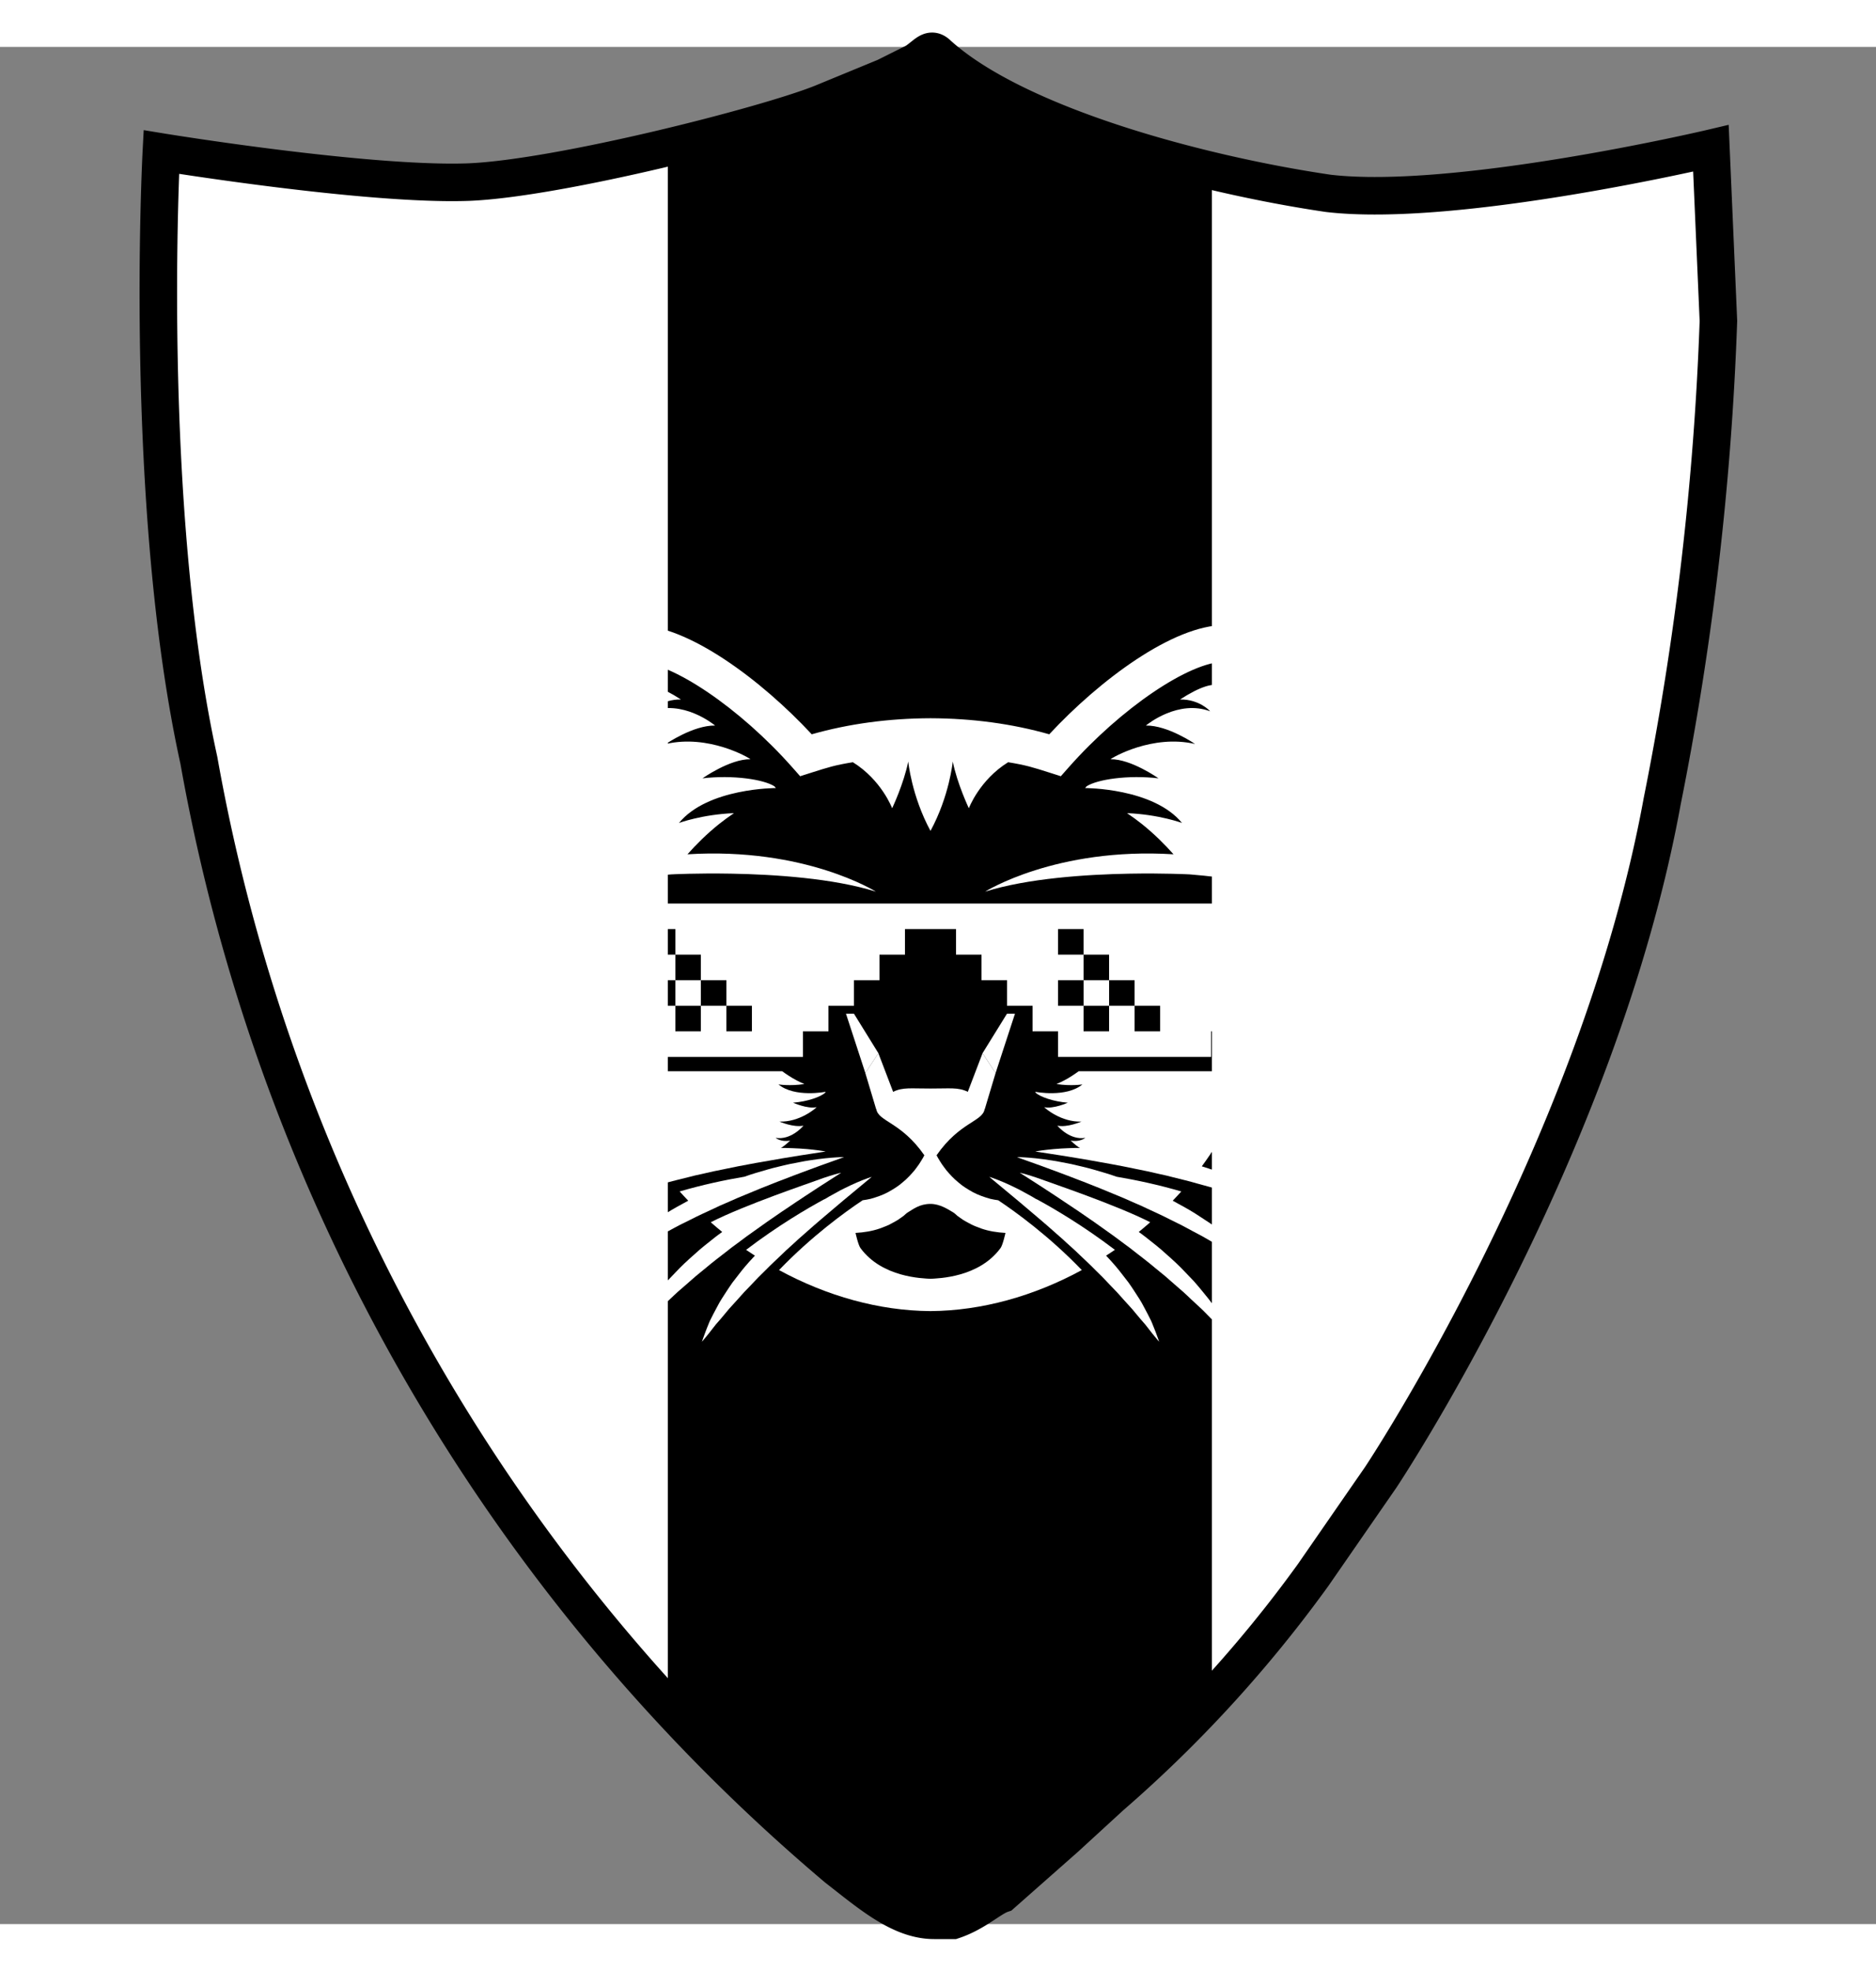<svg width="500px" height="525px" viewBox="0 0 500 500" xmlns="http://www.w3.org/2000/svg" preserveAspectRatio="xMidYMid meet">
    <rect x="0" y="0" width="500" height="500" fill="#808080" stroke="none"/>
    <defs>
      <clipPath id="formato">
        <path d="M125 36c-27 1-82-8-82-8s-5 94 10 162a501 501 0 0 0 170 295c9 7 17 14 26 14h5c6-2 10-6 13-7l17-15 12-11a346 346 0 0 0 54-59l18-26s58-87 75-180a791 791 0 0 0 15-128l-2-46s-68 16-102 12c-34-5-83-18-104-37-2-2-3 0-6 2l-8 4-17 7c-15 6-70 20-94 21z"/>
      </clipPath>
    </defs>

    <g id="fundo" fill="#ffffff" x="0">
      <path d="M125 36c-27 1-82-8-82-8s-5 94 10 162a501 501 0 0 0 170 295c9 7 17 14 26 14h5c6-2 10-6 13-7l17-15 12-11a346 346 0 0 0 54-59l18-26s58-87 75-180a791 791 0 0 0 15-128l-2-46s-68 16-102 12c-34-5-83-18-104-37-2-2-3 0-6 2l-8 4-17 7c-15 6-70 20-94 21z"/>
    </g>

    
  <g id="estampa1" fill="#000000" x="0" clip-path="url(#formato)">
      <rect x="178" width="145" height="500"></rect>
  </g>


    <g id="borda" fill="none" stroke="#000000" stroke-width="10" x="0">
      <path d="M125 36c-27 1-82-8-82-8s-5 94 10 162a501 501 0 0 0 170 295c9 7 17 14 26 14h5c6-2 10-6 13-7l17-15 12-11a346 346 0 0 0 54-59l18-26s58-87 75-180a791 791 0 0 0 15-128l-2-46s-68 16-102 12c-34-5-83-18-104-37-2-2-3 0-6 2l-8 4-17 7c-15 6-70 20-94 21z"/>
    </g>

    
<g id="adorno" transform="scale(2) translate(64, 65)" data-nome="gato mestre branca">
<path d="M83.802 59.295H80.4V62.701H83.802V59.295Z" fill="white"/> <path d="M29.398 59.295H25.998V62.701H29.398V59.295Z" fill="white"/> <path d="M9 49.085V55.893H12.4V59.297H15.8V62.701H19.2V66.105H22.6V69.511H43V66.105H46.4V62.701H49.8V59.297H53.2V55.893H56.6V52.487H63.4V55.892H66.8V59.295H70.2V62.7H73.6V66.103H77V69.509H97.4V66.103H100.8V62.7H104.2V59.295H107.6V55.892H111V49.084H9V49.085ZM36.198 66.103H32.798V62.7H29.398V66.103H25.998V62.7H22.6V59.295H26V55.892H22.6V52.487H26V55.892H29.4V59.295H32.8V62.7H36.2V66.103H36.198ZM90.598 66.103H87.197V62.7H83.798V66.103H80.397V62.7H76.997V59.295H80.397V55.892H76.997V52.487H80.397V55.892H83.798V59.295H87.197V62.7H90.598V66.103Z" fill="white"/> <path d="M25.447 45.202C25.447 45.202 25.453 45.202 25.455 45.202C25.547 45.197 28.882 45.023 33.459 45.105C39.255 45.209 47.032 45.719 52.72 47.499C52.72 47.499 43.291 41.553 27.614 42.526C28.743 41.254 30.163 39.828 31.842 38.483C32.449 37.997 33.121 37.513 33.808 37.047C29.532 37.22 26.481 38.356 26.481 38.356C30.317 33.678 39.394 33.706 39.394 33.706C39.33 33.629 39.265 33.551 39.202 33.474C37.809 32.559 33.682 31.931 29.614 32.409C29.614 32.409 33.274 29.823 36.002 29.866C35.798 29.653 30.413 26.516 24.741 27.836C24.741 27.836 28.358 25.336 31.293 25.379C31.283 25.369 31.271 25.361 31.26 25.351C31.016 25.152 26.939 21.901 22.732 23.481C22.732 23.481 24.126 21.871 26.742 21.908C24.161 20.234 22.058 19.481 21.108 20.254C19.227 21.781 19.779 34.184 22.2 41.758C17.56 31.225 15.934 19.426 19.182 17.282C19.587 17.015 20.139 16.88 20.82 16.88C25.483 16.88 34.603 23.057 41.58 30.942L42.63 32.129L44.141 31.648C46.374 30.94 47.248 30.654 49.655 30.264C53.48 32.638 54.89 36.396 54.89 36.396C54.89 36.396 56.444 33.125 57.034 30.167C57.034 30.167 57.468 34.734 60 39.412C62.533 34.734 62.968 30.167 62.968 30.167C63.557 33.125 65.111 36.396 65.111 36.396C65.111 36.396 66.52 32.638 70.346 30.264C72.753 30.656 73.627 30.94 75.86 31.648L77.369 32.129L78.419 30.942C85.398 23.057 94.517 16.88 99.181 16.88C99.862 16.88 100.412 17.015 100.815 17.282C104.064 19.426 102.438 31.224 97.799 41.758C100.218 34.184 100.769 21.781 98.891 20.254C97.941 19.481 95.838 20.234 93.257 21.908C95.873 21.871 97.267 23.481 97.267 23.481C93.062 21.901 88.983 25.152 88.74 25.351C88.728 25.361 88.716 25.369 88.706 25.379C91.643 25.336 95.258 27.836 95.258 27.836C89.587 26.516 84.201 29.653 83.997 29.866C86.725 29.823 90.385 32.409 90.385 32.409C86.318 31.931 82.191 32.559 80.799 33.474C80.736 33.551 80.669 33.629 80.607 33.706C80.607 33.706 89.685 33.678 93.52 38.356C93.52 38.356 90.469 37.22 86.193 37.047C86.879 37.513 87.552 37.998 88.159 38.483C89.838 39.828 91.257 41.254 92.386 42.526C76.71 41.553 67.281 47.499 67.281 47.499C72.968 45.719 80.746 45.209 86.542 45.105C91.119 45.025 94.454 45.197 94.546 45.202C94.547 45.202 94.554 45.202 94.554 45.202C97.144 45.412 99.406 45.705 101.201 45.985C105.638 36.731 111.339 18.384 103.5 13.209C102.284 12.407 100.832 12 99.183 12C92.33 12 82.53 19.332 75.826 26.544C70.904 25.145 65.603 24.429 60.049 24.406V24.404C60.034 24.404 60.017 24.406 60 24.406C59.984 24.406 59.967 24.404 59.952 24.404V24.406C54.398 24.429 49.098 25.145 44.174 26.544C37.473 19.332 27.673 12 20.82 12C19.169 12 17.716 12.406 16.502 13.209C8.662 18.384 14.363 36.731 18.8 45.985C20.596 45.705 22.857 45.412 25.447 45.202Z" fill="white"/> <path d="M22.38 94.204C22.812 93.96 23.239 93.683 23.698 93.438C24.158 93.194 24.627 92.944 25.105 92.69C25.585 92.441 26.057 92.161 26.552 91.912C27.054 91.67 27.558 91.421 28.065 91.164C29.07 90.641 30.124 90.171 31.17 89.685C31.687 89.429 32.214 89.196 32.744 88.975C33.269 88.743 33.794 88.513 34.315 88.284C35.367 87.85 36.401 87.421 37.403 87.007C38.417 86.62 39.384 86.206 40.323 85.865C41.255 85.503 42.137 85.162 42.959 84.86C43.781 84.556 44.536 84.278 45.205 84.03C45.879 83.79 46.466 83.58 46.949 83.406C47.409 83.241 47.773 83.111 48.033 83.017C48.322 82.914 48.48 82.857 48.48 82.857C48.48 82.857 48.31 82.855 48.003 82.865C47.726 82.875 47.339 82.894 46.847 82.934C46.329 82.97 45.702 83.039 44.985 83.131C44.273 83.239 43.457 83.333 42.589 83.518C42.152 83.601 41.697 83.69 41.225 83.782C40.756 83.88 40.274 84.005 39.777 84.121C38.782 84.349 37.753 84.662 36.684 84.977C36.189 85.116 35.702 85.296 35.202 85.466C32.58 85.907 29.636 86.535 26.571 87.429C26.943 87.845 27.326 88.254 27.716 88.66C27.466 88.792 27.218 88.925 26.976 89.067C25.941 89.62 24.94 90.201 24.008 90.827C23.541 91.134 23.081 91.434 22.631 91.73C22.189 92.04 21.772 92.366 21.363 92.677C20.549 93.304 19.776 93.883 19.131 94.511C18.463 95.109 17.87 95.675 17.35 96.174C16.848 96.703 16.441 97.189 16.097 97.58C15.687 98.055 15.394 98.411 15.225 98.62C15.114 98.758 15.055 98.832 15.055 98.832C15.055 98.832 15.569 98.518 16.422 97.942C16.849 97.653 17.365 97.304 17.943 96.895C18.554 96.525 19.241 96.109 19.968 95.633C20.683 95.144 21.528 94.712 22.38 94.204Z" fill="white"/> <path d="M32.767 95.47C33.214 95.105 33.675 94.759 34.143 94.424C34.603 94.08 35.063 93.737 35.519 93.399C36.446 92.739 37.358 92.088 38.243 91.46C39.144 90.856 39.996 90.233 40.831 89.692C41.658 89.132 42.442 88.601 43.176 88.123C43.91 87.642 44.583 87.202 45.178 86.811C45.78 86.424 46.306 86.087 46.737 85.811C47.61 85.252 48.107 84.933 48.107 84.933C48.107 84.933 47.523 85.058 46.534 85.374C46.037 85.525 45.442 85.731 44.763 85.983C44.093 86.247 35.284 89.202 30.715 91.531C31.218 91.973 31.727 92.405 32.244 92.824C31.922 93.058 31.595 93.287 31.283 93.537C30.349 94.28 29.401 95.003 28.54 95.808C27.655 96.579 26.809 97.369 26.042 98.188C25.656 98.591 25.274 98.99 24.9 99.377C24.54 99.778 24.206 100.188 23.878 100.582C23.224 101.375 22.601 102.115 22.11 102.869C21.594 103.601 21.143 104.287 20.747 104.891C20.376 105.517 20.088 106.085 19.841 106.544C19.689 106.829 19.564 107.073 19.457 107.282C19.226 107.741 19.104 108 19.104 108C19.104 108 19.532 107.579 20.236 106.824C20.588 106.449 21.012 105.991 21.483 105.464C21.997 104.965 22.572 104.405 23.174 103.779C23.763 103.142 24.49 102.531 25.207 101.846C25.574 101.51 25.929 101.147 26.321 100.803C26.714 100.462 27.116 100.113 27.525 99.759C27.938 99.41 28.334 99.03 28.762 98.676C29.197 98.329 29.634 97.973 30.068 97.609C30.935 96.871 31.857 96.177 32.767 95.47Z" fill="white"/> <path d="M42.328 93.841C43.054 93.204 43.767 92.574 44.459 91.965C45.166 91.374 45.828 90.771 46.486 90.235C47.136 89.686 47.749 89.165 48.318 88.684C49.882 87.386 51.091 86.382 51.711 85.866C52.008 85.619 52.172 85.484 52.172 85.484C52.172 85.484 51.965 85.544 51.601 85.674C51.4 85.746 51.151 85.84 50.859 85.958C50.446 86.12 49.952 86.334 49.39 86.594C48.838 86.866 48.198 87.152 47.541 87.529C47.209 87.713 46.861 87.903 46.502 88.1C46.274 88.23 46.044 88.371 45.812 88.513C45.858 88.478 45.905 88.442 45.952 88.409C43.536 89.711 39.639 92.002 35.427 95.207C35.814 95.474 36.207 95.728 36.601 95.982C36.531 96.058 36.452 96.13 36.386 96.209C35.7 96.94 35.052 97.686 34.473 98.449C34.181 98.828 33.893 99.2 33.611 99.563C33.342 99.937 33.096 100.316 32.854 100.681C32.374 101.416 31.915 102.102 31.572 102.791C31.201 103.461 30.888 104.088 30.611 104.641C30.566 104.745 30.524 104.841 30.483 104.942C30.294 105.389 30.142 105.795 30.011 106.134C29.692 106.965 29.541 107.444 29.541 107.444C29.541 107.444 29.884 107.058 30.433 106.372C30.708 106.03 31.038 105.614 31.403 105.134C31.805 104.678 32.257 104.164 32.722 103.589C33.177 103.008 33.749 102.439 34.304 101.806C34.591 101.496 34.863 101.162 35.168 100.841C35.475 100.523 35.789 100.199 36.107 99.866C36.429 99.541 36.734 99.189 37.068 98.856C37.408 98.529 37.748 98.192 38.086 97.851C38.757 97.162 39.477 96.499 40.186 95.826C40.873 95.132 41.632 94.511 42.328 93.841Z" fill="white"/> <path d="M103.895 97.579C103.553 97.189 103.145 96.701 102.643 96.174C102.121 95.674 101.529 95.107 100.862 94.511C100.215 93.883 99.441 93.304 98.629 92.676C98.221 92.367 97.802 92.04 97.362 91.731C96.912 91.436 96.451 91.133 95.984 90.828C95.054 90.2 94.053 89.621 93.016 89.068C92.775 88.926 92.526 88.791 92.278 88.661C92.668 88.255 93.051 87.846 93.423 87.431C90.357 86.536 87.414 85.908 84.792 85.467C84.294 85.297 83.805 85.115 83.31 84.978C82.241 84.663 81.211 84.35 80.215 84.122C79.718 84.007 79.238 83.883 78.769 83.783C78.297 83.691 77.844 83.603 77.405 83.519C76.537 83.335 75.723 83.242 75.009 83.132C74.292 83.04 73.667 82.973 73.147 82.936C72.656 82.895 72.268 82.876 71.991 82.866C71.684 82.856 71.514 82.86 71.514 82.86C71.514 82.86 71.673 82.916 71.959 83.02C72.219 83.112 72.583 83.244 73.045 83.409C73.528 83.582 74.115 83.793 74.789 84.033C75.458 84.28 76.212 84.559 77.035 84.863C77.857 85.165 78.739 85.506 79.67 85.866C80.607 86.207 81.577 86.623 82.59 87.01C83.592 87.424 84.627 87.853 85.679 88.287C86.2 88.516 86.723 88.746 87.25 88.978C87.781 89.199 88.307 89.432 88.824 89.688C89.87 90.174 90.924 90.644 91.929 91.167C92.434 91.424 92.94 91.671 93.44 91.913C93.937 92.162 94.409 92.442 94.889 92.691C95.366 92.943 95.836 93.194 96.296 93.439C96.755 93.686 97.182 93.962 97.614 94.205C98.466 94.713 99.309 95.144 100.026 95.633C100.753 96.108 101.439 96.526 102.051 96.895C102.629 97.302 103.145 97.653 103.572 97.941C104.425 98.517 104.939 98.831 104.939 98.831C104.939 98.831 104.879 98.756 104.769 98.619C104.599 98.411 104.305 98.055 103.895 97.579Z" fill="white"/> <path d="M100.15 106.542C99.903 106.085 99.615 105.517 99.244 104.891C98.848 104.287 98.399 103.603 97.88 102.87C97.39 102.113 96.766 101.375 96.115 100.581C95.786 100.187 95.453 99.776 95.092 99.376C94.719 98.987 94.339 98.591 93.952 98.187C93.185 97.367 92.339 96.579 91.454 95.806C90.595 95 89.646 94.279 88.711 93.536C88.399 93.285 88.074 93.057 87.752 92.823C88.269 92.404 88.778 91.972 89.279 91.529C84.711 89.202 75.901 86.247 75.231 85.981C74.552 85.731 73.957 85.526 73.46 85.372C72.471 85.057 71.888 84.931 71.888 84.931C71.888 84.931 72.386 85.252 73.257 85.809C73.689 86.087 74.214 86.424 74.816 86.811C75.413 87.2 76.085 87.643 76.818 88.122C77.552 88.601 78.336 89.13 79.163 89.691C80 90.234 80.85 90.855 81.752 91.459C82.636 92.087 83.548 92.736 84.475 93.397C84.932 93.736 85.391 94.078 85.851 94.422C86.32 94.758 86.782 95.103 87.227 95.467C88.137 96.175 89.059 96.87 89.921 97.606C90.357 97.968 90.794 98.324 91.229 98.673C91.657 99.026 92.053 99.407 92.466 99.754C92.875 100.108 93.276 100.457 93.67 100.798C94.062 101.142 94.417 101.506 94.784 101.843C95.501 102.527 96.228 103.137 96.817 103.776C97.418 104.4 97.994 104.961 98.507 105.459C98.981 105.988 99.404 106.444 99.755 106.82C100.458 107.574 100.887 107.995 100.887 107.995C100.887 107.995 100.765 107.736 100.533 107.279C100.427 107.072 100.3 106.828 100.15 106.542Z" fill="white"/> <path d="M89.521 104.94C89.479 104.84 89.438 104.743 89.391 104.64C89.116 104.087 88.802 103.461 88.432 102.79C88.088 102.101 87.628 101.414 87.148 100.68C86.906 100.314 86.661 99.935 86.391 99.563C86.109 99.199 85.821 98.829 85.529 98.45C84.95 97.685 84.303 96.939 83.616 96.207C83.548 96.129 83.471 96.055 83.401 95.98C83.795 95.725 84.188 95.473 84.575 95.206C80.361 92 76.465 89.712 74.05 88.408C74.097 88.441 74.142 88.476 74.188 88.511C73.957 88.369 73.727 88.229 73.498 88.099C73.139 87.902 72.791 87.712 72.459 87.528C71.801 87.152 71.162 86.865 70.61 86.593C70.05 86.333 69.556 86.121 69.141 85.957C68.849 85.838 68.601 85.745 68.399 85.673C68.034 85.543 67.829 85.483 67.829 85.483C67.829 85.483 67.992 85.618 68.289 85.865C68.909 86.381 70.118 87.384 71.682 88.683C72.251 89.164 72.864 89.683 73.515 90.234C74.173 90.77 74.834 91.373 75.542 91.964C76.233 92.573 76.946 93.201 77.672 93.84C78.369 94.508 79.129 95.131 79.82 95.823C80.528 96.496 81.25 97.161 81.921 97.849C82.259 98.191 82.597 98.526 82.939 98.853C83.273 99.187 83.578 99.538 83.9 99.864C84.22 100.196 84.534 100.52 84.839 100.839C85.144 101.159 85.416 101.493 85.701 101.803C86.258 102.436 86.83 103.005 87.285 103.586C87.748 104.159 88.2 104.673 88.602 105.129C88.967 105.61 89.299 106.025 89.574 106.369C90.123 107.056 90.466 107.441 90.466 107.441C90.466 107.441 90.315 106.96 89.996 106.129C89.859 105.793 89.709 105.388 89.521 104.94Z" fill="white"/> <path d="M18.258 88.289C18.728 88.132 19.2 87.943 19.697 87.788C20.195 87.634 20.704 87.479 21.221 87.32C21.741 87.168 22.256 86.981 22.79 86.833C23.328 86.689 23.87 86.542 24.416 86.387C25.503 86.065 26.627 85.805 27.746 85.524C28.301 85.37 28.861 85.243 29.425 85.127C29.983 85 30.544 84.875 31.096 84.748C32.211 84.519 33.308 84.294 34.37 84.078C35.439 83.891 36.467 83.668 37.454 83.512C38.438 83.334 39.37 83.168 40.232 83.026C41.099 82.885 41.891 82.754 42.594 82.639C43.301 82.531 43.919 82.434 44.425 82.357C44.987 82.27 45.411 82.205 45.684 82.163C45.91 82.128 46.033 82.108 46.033 82.108C46.033 82.108 45.91 82.083 45.684 82.047C45.411 82 44.986 81.936 44.419 81.875C43.902 81.813 43.273 81.758 42.551 81.713C41.986 81.689 41.361 81.648 40.69 81.638C40.505 81.636 40.318 81.634 40.125 81.638C39.993 81.638 39.852 81.636 39.715 81.636C39.245 80.367 39.323 79.17 39.571 78.204L36.068 78.415C35.246 78.499 32.916 79.761 27.687 79.058C23.218 78.457 19.218 75.115 17.479 71.415C18.776 75.861 20.922 80.135 23.844 84.087C23.81 84.098 23.777 84.108 23.744 84.118C22.623 84.467 21.529 84.845 20.499 85.284C19.982 85.496 19.473 85.704 18.975 85.908C18.483 86.127 18.012 86.369 17.552 86.596C16.635 87.057 15.766 87.481 15.011 87.971C14.244 88.432 13.554 88.873 12.948 89.269C12.356 89.689 11.861 90.092 11.453 90.41C10.687 91.013 10.247 91.391 10.195 91.437C10.212 91.434 10.282 91.406 10.389 91.365C10.63 91.27 11.082 91.092 11.699 90.826C12.173 90.624 12.745 90.379 13.392 90.087C14.064 89.84 14.814 89.561 15.62 89.234C16.413 88.888 17.324 88.626 18.258 88.289Z" fill="white"/> <path d="M107.052 89.267C106.447 88.873 105.755 88.43 104.988 87.97C104.234 87.479 103.364 87.055 102.448 86.592C101.988 86.367 101.516 86.125 101.026 85.905C100.527 85.703 100.019 85.494 99.502 85.28C98.47 84.843 97.376 84.464 96.255 84.115C96.222 84.103 96.187 84.095 96.155 84.083C99.077 80.132 101.221 75.858 102.52 71.412C100.783 75.112 96.782 78.454 92.313 79.055C87.084 79.758 84.753 78.494 83.931 78.412C84.018 78.41 84.103 78.41 84.188 78.41L80.252 78.172C80.314 78.182 80.368 78.195 80.429 78.202C80.676 79.168 80.756 80.365 80.284 81.634C80.149 81.634 80.006 81.636 79.874 81.636C79.682 81.632 79.494 81.634 79.309 81.636C78.637 81.646 78.013 81.688 77.448 81.711C76.724 81.758 76.097 81.811 75.58 81.873C75.013 81.935 74.588 81.998 74.313 82.045C74.089 82.082 73.964 82.107 73.964 82.107C73.964 82.107 74.089 82.127 74.313 82.162C74.586 82.203 75.008 82.27 75.573 82.355C76.08 82.432 76.697 82.529 77.403 82.638C78.106 82.753 78.9 82.883 79.767 83.025C80.629 83.165 81.561 83.33 82.545 83.509C83.531 83.666 84.56 83.888 85.628 84.076C86.691 84.292 87.788 84.517 88.903 84.744C89.457 84.871 90.017 84.996 90.576 85.123C91.138 85.24 91.7 85.369 92.255 85.521C93.374 85.801 94.498 86.063 95.583 86.384C96.127 86.539 96.672 86.688 97.209 86.829C97.744 86.978 98.258 87.165 98.776 87.315C99.293 87.474 99.802 87.629 100.301 87.783C100.799 87.94 101.269 88.127 101.74 88.285C102.673 88.621 103.584 88.885 104.381 89.228C105.186 89.556 105.938 89.835 106.609 90.082C107.254 90.374 107.826 90.617 108.301 90.821C108.916 91.085 109.368 91.265 109.61 91.36C109.719 91.4 109.789 91.427 109.805 91.43C109.754 91.384 109.312 91.008 108.548 90.404C108.139 90.09 107.644 89.688 107.052 89.267Z" fill="white"/> <path d="M67.96 88.409C67.164 88.182 66.379 87.915 65.66 87.531C64.953 87.137 64.261 86.716 63.686 86.2C63.081 85.711 62.578 85.157 62.12 84.614C61.913 84.332 61.693 84.062 61.511 83.788C61.338 83.509 61.156 83.244 61.008 82.978C60.938 82.851 60.874 82.734 60.809 82.611C63.888 78.177 66.944 78.13 67.211 76.467C67.216 76.469 67.226 76.474 67.231 76.476L68.675 71.661L66.937 69.018L64.971 74.162C63.687 73.524 62.553 73.733 60.044 73.721V73.719H59.947V73.721C57.438 73.733 56.304 73.522 55.02 74.162L53.054 69.018L51.315 71.661L52.759 76.476C52.765 76.474 52.775 76.469 52.78 76.467C53.045 78.13 56.104 78.177 59.18 82.611C59.117 82.734 59.053 82.85 58.983 82.978C58.835 83.242 58.653 83.507 58.48 83.788C58.3 84.062 58.078 84.332 57.873 84.614C57.413 85.157 56.912 85.71 56.306 86.2C55.73 86.716 55.038 87.137 54.331 87.531C53.611 87.915 52.827 88.182 52.03 88.409C51.676 88.491 51.318 88.554 50.958 88.603C48.608 90.167 44.168 93.381 39.817 97.9C46.222 101.382 53.181 103.312 59.942 103.362V103.366C59.957 103.366 59.974 103.364 59.991 103.364C60.006 103.364 60.022 103.366 60.039 103.366V103.362C66.799 103.312 73.759 101.382 80.164 97.9C75.813 93.381 71.373 90.167 69.023 88.603C68.671 88.554 68.313 88.492 67.96 88.409ZM69.332 94.972C66.442 98.908 61.039 98.998 60.001 99.062C58.96 98.998 53.559 98.908 50.669 94.972C50.356 94.543 50.011 92.951 50.011 92.951C51.111 92.891 52.203 92.719 53.232 92.367C53.808 92.152 54.386 91.947 54.905 91.639C55.167 91.491 55.435 91.361 55.682 91.199C55.927 91.035 56.164 90.861 56.399 90.693C56.597 90.541 56.759 90.347 56.969 90.222C57.666 89.808 58.535 89.087 60.001 89.087C61.246 89.087 62.337 89.81 63.032 90.222C63.242 90.347 63.406 90.541 63.601 90.693C63.836 90.861 64.073 91.035 64.318 91.199C64.564 91.361 64.833 91.491 65.095 91.639C65.613 91.947 66.192 92.152 66.767 92.367C67.794 92.721 68.888 92.891 69.989 92.951C69.989 92.951 69.647 94.543 69.332 94.972Z" fill="white"/> <path d="M51.32 71.663L48.736 63.756H49.8L53.058 69.018L51.32 71.663Z" fill="white"/> <path d="M68.673 71.663L71.259 63.756H70.193L66.935 69.018L68.673 71.663Z" fill="white"/> <path d="M46.032 74.156C46.032 74.156 41.895 74.967 39.736 73.172C39.736 73.172 41.227 73.421 43.191 73.124C42.838 72.972 42.487 72.81 42.169 72.641C41.43 72.252 40.793 71.825 40.23 71.414H36.201H36.149H17.479L18.172 72.725L18.918 74.666L22.599 79.742L28.968 83.623L34.185 82.249L38.009 80.024C38.257 81.024 38.559 81.73 38.877 81.9C39.379 82.169 40.271 81.64 41.302 80.65C40.111 80.897 39.334 80.286 39.334 80.286C41.39 80.636 42.964 78.795 43.058 78.681C43.061 78.676 43.066 78.671 43.069 78.666C41.734 78.944 39.866 78.122 39.866 78.122C42.568 78.226 44.747 76.321 44.822 76.206C43.581 76.466 41.685 75.608 41.685 75.608C43.581 75.468 45.409 74.818 45.964 74.277C45.987 74.237 46.011 74.196 46.032 74.156Z" fill="white"/> <path d="M83.834 71.415H83.784H79.753C79.191 71.826 78.553 72.254 77.814 72.643C77.496 72.809 77.145 72.973 76.792 73.125C78.756 73.422 80.247 73.174 80.247 73.174C78.086 74.968 73.949 74.157 73.949 74.157C73.97 74.197 73.994 74.239 74.017 74.279C74.572 74.82 76.4 75.467 78.294 75.609C78.294 75.609 76.398 76.467 75.158 76.207C75.231 76.322 77.412 78.227 80.113 78.123C80.113 78.123 78.244 78.946 76.91 78.668C76.913 78.673 76.92 78.678 76.922 78.683C77.015 78.796 78.589 80.638 80.645 80.287C80.645 80.287 79.868 80.898 78.678 80.651C79.708 81.643 80.6 82.17 81.102 81.901C81.419 81.731 81.721 81.023 81.969 80.025L85.793 82.25L91.01 83.624L97.377 79.743L101.059 74.668L101.804 72.726L102.499 71.415H83.834Z" fill="white"/>
</g>

</svg>
